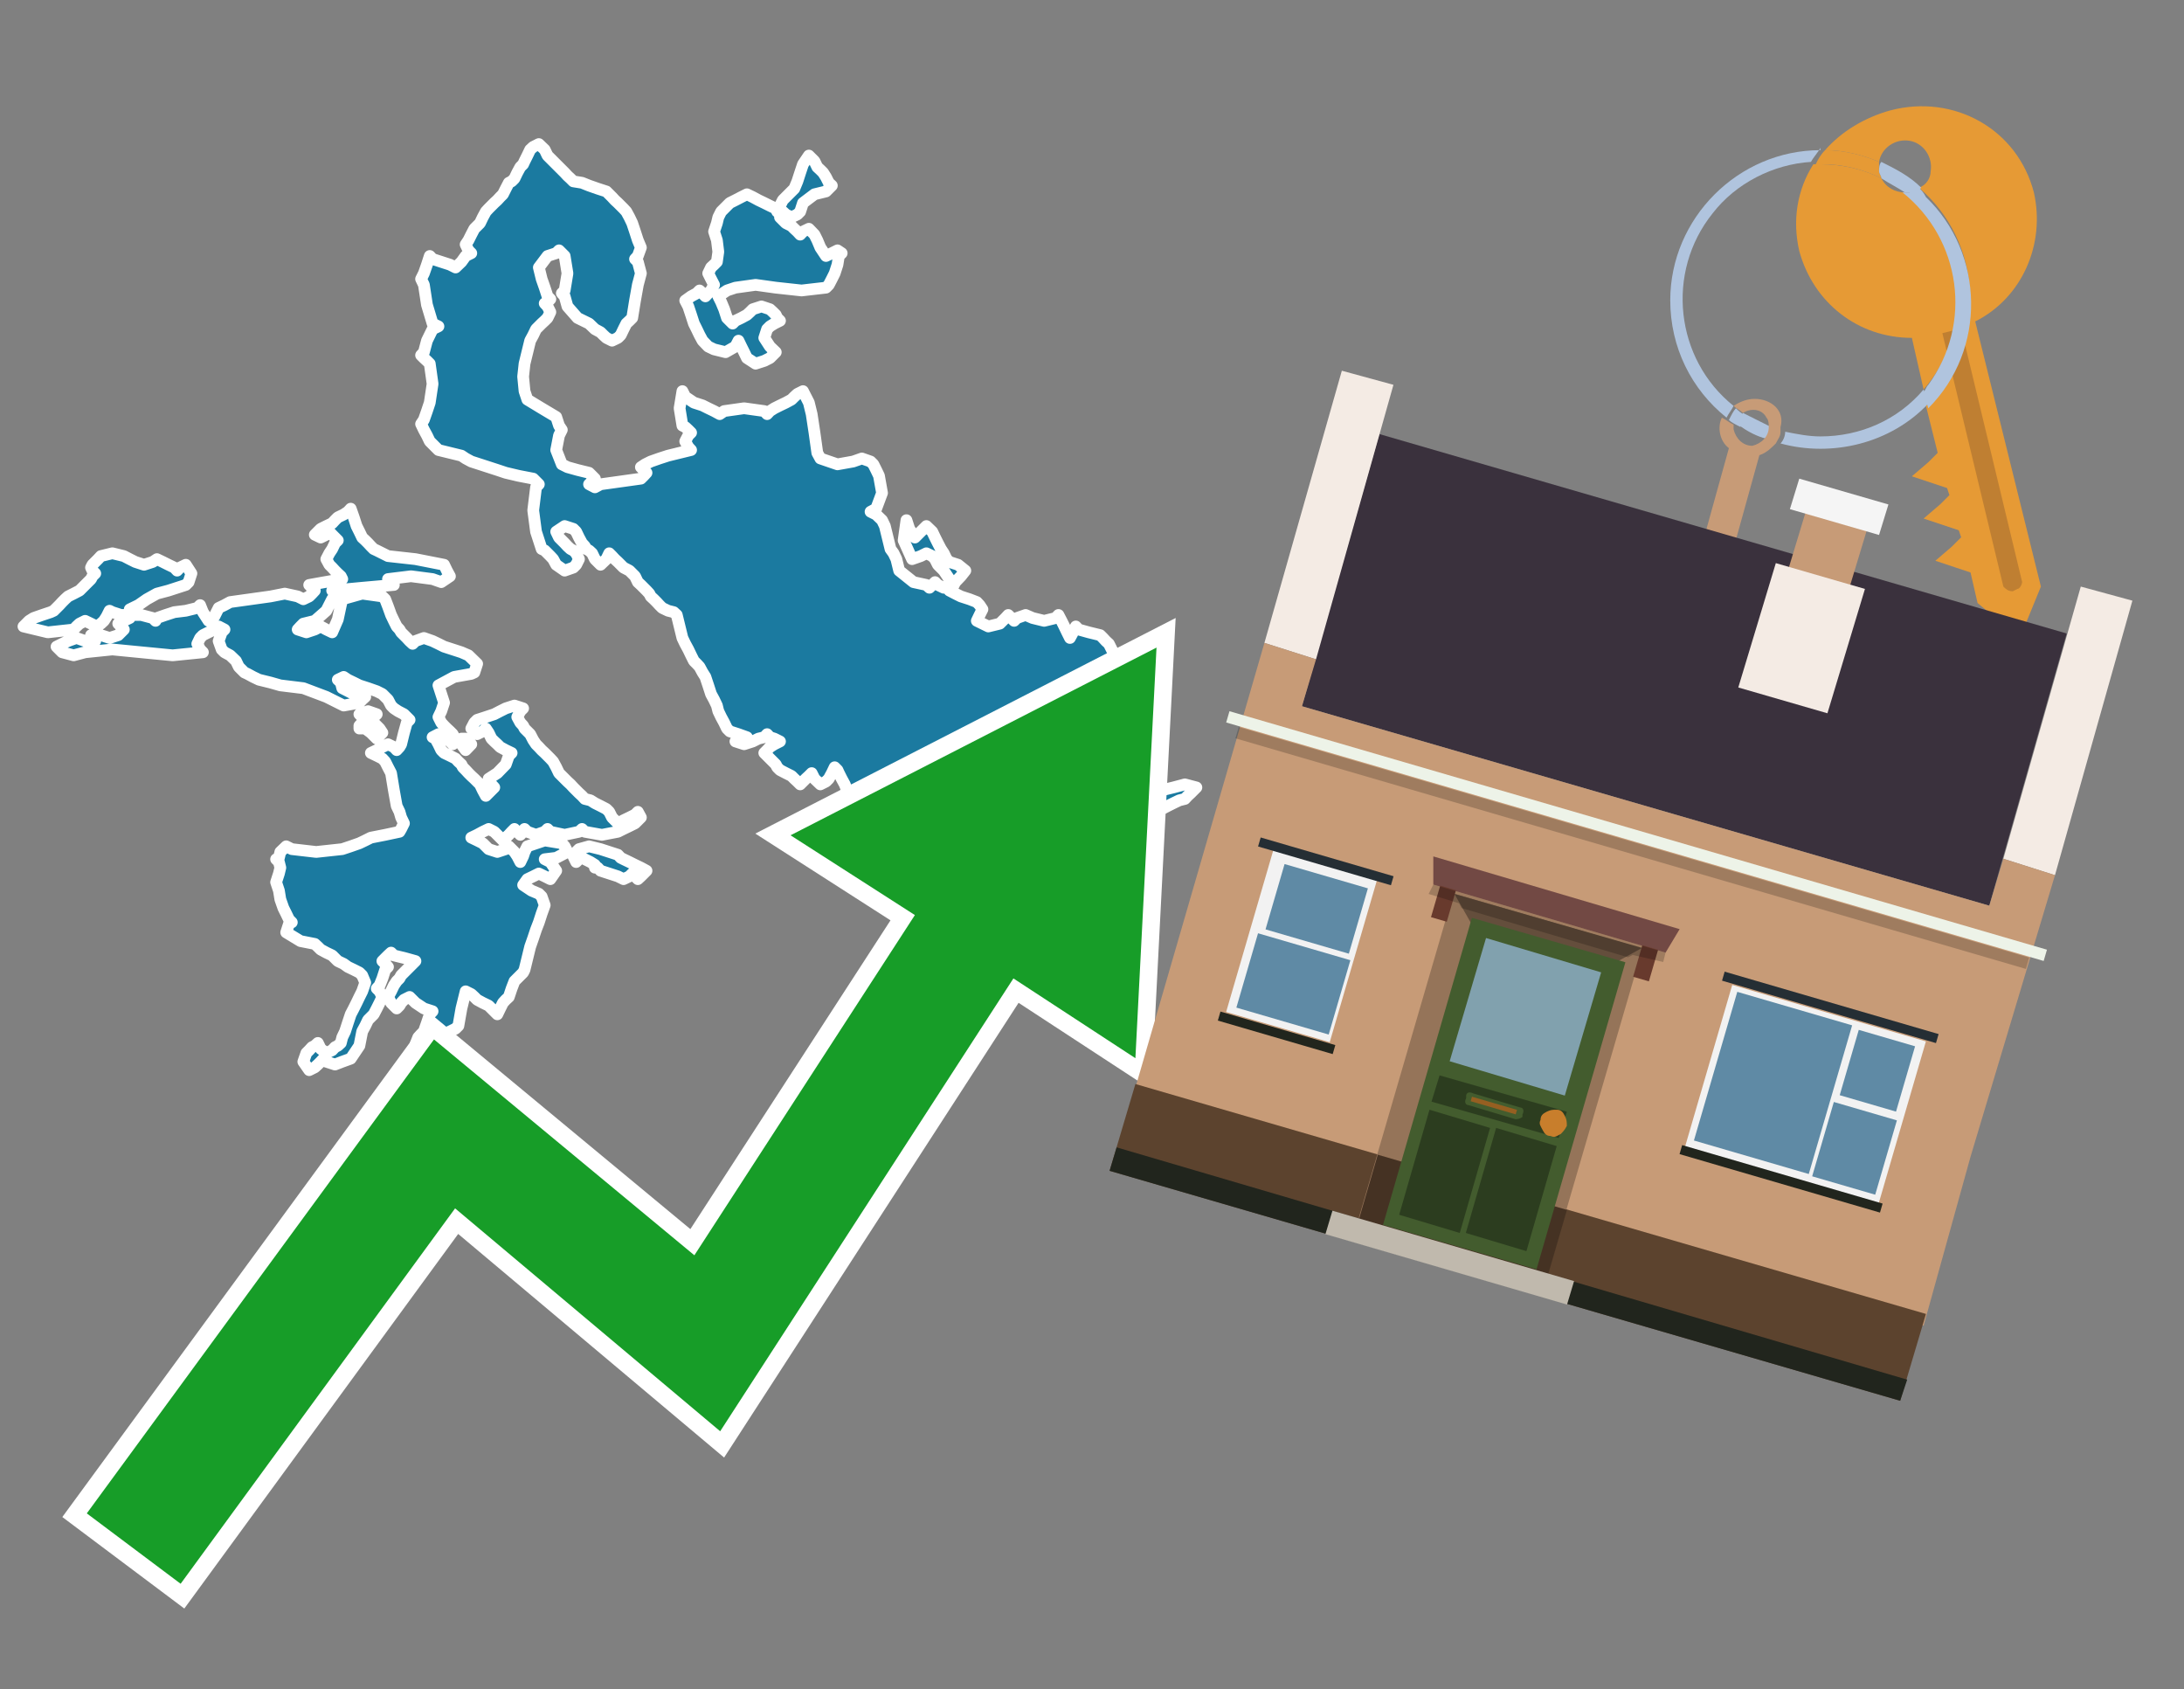 <?xml version="1.0" encoding="utf-8"?>
<!-- Generator: Adobe Illustrator 26.0.3, SVG Export Plug-In . SVG Version: 6.00 Build 0)  -->
<svg version="1.1" id="Text" xmlns="http://www.w3.org/2000/svg" xmlns:xlink="http://www.w3.org/1999/xlink" x="0px" y="0px"
	 width="93.1px" height="72px" viewBox="0 0 93.1 72" style="enable-background:new 0 0 93.1 72;" xml:space="preserve">
<rect x="0" y="0" width="93.1" height="72" fill="#808080" stroke="none"/>
<style type="text/css">
	.st0{fill:#1B7AA0;stroke:#FFFFFF;stroke-width:0.5;stroke-linejoin:round;}
	.st1{fill:none;stroke:#FFFFFF;stroke-width:1.5;stroke-miterlimit:10;}
	.st2{fill:#179D28;}
	.st3{fill:#E69A35;}
	.st4{fill:#B0C4DE;}
	.st5{fill:#C79B77;}
	.st6{fill:#BF7F32;}
	.st7{fill-rule:evenodd;clip-rule:evenodd;fill:#3A313D;}
	.st8{fill-rule:evenodd;clip-rule:evenodd;fill:#F4EBE4;}
	.st9{fill-rule:evenodd;clip-rule:evenodd;fill:#C79B77;}
	.st10{fill-rule:evenodd;clip-rule:evenodd;fill:#5C432E;}
	.st11{fill-rule:evenodd;clip-rule:evenodd;fill:#21251D;}
	.st12{fill-rule:evenodd;clip-rule:evenodd;fill:#F5F5F5;}
	.st13{fill-rule:evenodd;clip-rule:evenodd;fill:#EDF3E8;}
	.st14{opacity:0.2;fill-rule:evenodd;clip-rule:evenodd;}
	.st15{fill-rule:evenodd;clip-rule:evenodd;fill:#957459;}
	.st16{fill-rule:evenodd;clip-rule:evenodd;fill:#453223;}
	.st17{fill-rule:evenodd;clip-rule:evenodd;fill:#644E3C;}
	.st18{fill:#724944;}
	.st19{fill:#435C2E;}
	.st20{fill:#81A1AE;}
	.st21{fill:#2C3D1F;}
	.st22{fill:#C87E2C;}
	.st23{fill-rule:evenodd;clip-rule:evenodd;fill:#C0B9AD;}
	.st24{fill:#683A2D;}
	.st25{opacity:0.2;}
	.st26{fill:#965F21;}
	.st27{fill-rule:evenodd;clip-rule:evenodd;fill:#F2F2F2;}
	.st28{fill-rule:evenodd;clip-rule:evenodd;fill:#5F8AA5;}
	.st29{fill-rule:evenodd;clip-rule:evenodd;fill:#252E34;}
</style>
<path class="st0" d="M25.36,36.86L25.17,36.74L24.93,36.62L24.81,36.56L24.68,36.62L24.56,36.74L24.44,36.49L24.56,36.31L24.68,36.19L25.11,36.07L25.6,36.19L25.97,36.31L26.34,36.43L26.46,36.56L26.58,36.62L26.83,36.74L27.07,36.86L27.32,36.98L27.56,37.11L27.44,37.23L27.32,37.35L27.19,37.47L27.07,37.35L26.95,37.23L26.83,37.35L26.58,37.47L26.34,37.35L25.97,37.23L25.6,37.11L25.48,36.98L25.36,36.98ZM19.85,31.48L20.09,31.72L19.85,31.97L19.67,31.72L19.67,31.48ZM6.02,26.21L6.51,26.34L6.63,26.46L6.69,26.34L7.06,26.21L7.43,26.09L7.92,26.03L8.41,25.91L8.53,25.79L8.65,26.09L8.89,26.46L9.14,26.27L9.26,26.03L9.32,25.91L9.57,25.79L9.81,25.66L10.67,25.54L11.53,25.42L12.14,25.3L12.69,25.42L12.93,25.54L13.18,25.42L13.3,25.3L13.42,25.17L13.3,25.05L13.18,24.93L13.85,24.81L14.59,24.68L14.53,24.56L14.4,24.44L14.28,24.32L14.16,24.19L14.04,24.07L13.91,23.83L14.04,23.58L14.16,23.4L14.28,23.15L14.4,23.03L14.28,22.91L14.16,22.79L14.04,22.66L13.91,22.79L13.67,22.91L13.42,22.79L13.55,22.66L13.67,22.54L13.91,22.42L14.16,22.3L14.28,22.17L14.4,22.05L14.65,21.93L14.83,21.81L14.95,21.68L15.08,22.05L15.2,22.42L15.32,22.66L15.44,22.91L15.57,23.03L15.69,23.15L15.81,23.28L15.93,23.4L16.06,23.46L16.3,23.58L16.54,23.7L17.71,23.83L18.93,24.07L19.05,24.32L19.18,24.56L18.81,24.81L18.44,24.68L17.52,24.56L16.54,24.68L16.67,24.81L16.79,24.93L15.44,25.05L14.16,25.17L14.28,25.3L14.4,25.42L14.16,25.54L13.91,26.03L13.42,26.46L12.93,26.58L12.81,26.7L12.69,26.83L13.06,26.95L13.42,26.83L13.67,26.7L13.91,26.83L14.16,26.95L14.4,26.4L14.53,25.79L14.59,25.54L15.44,25.3L16.3,25.42L16.42,25.54L16.54,25.85L16.67,26.21L16.79,26.46L16.91,26.7L17.03,26.83L17.1,26.95L17.22,27.07L17.34,27.19L17.46,27.32L17.59,27.44L17.71,27.32L18.07,27.19L18.44,27.32L18.69,27.44L18.93,27.56L19.3,27.68L19.67,27.8L19.97,27.93L20.34,28.29L20.22,28.66L20.09,28.72L19.36,28.85L18.69,29.21L18.81,29.58L18.93,29.95L18.81,30.31L18.69,30.56L18.81,30.8L18.93,30.93L19.05,31.05L19.18,31.17L19.3,31.29L19.42,31.54L19.3,31.72L19.18,31.6L19.05,31.48L18.93,31.42L18.69,31.29L18.44,31.42L18.56,31.48L18.69,31.72L18.81,31.97L18.93,32.09L19.18,32.21L19.42,32.33L19.54,32.46L19.67,32.58L19.73,32.7L19.85,32.82L19.97,32.95L20.09,33.07L20.22,33.19L20.34,33.31L20.46,33.43L20.58,33.68L20.71,33.92L20.83,33.8L20.95,33.68L21.07,33.56L20.95,33.43L20.83,33.19L21.2,32.95L21.56,32.58L21.69,32.21L21.81,32.09L21.56,31.97L21.32,31.84L21.2,31.72L21.07,31.6L20.95,31.48L20.83,31.23L20.71,31.05L20.58,31.17L20.34,31.29L20.09,31.05L20.22,30.8L20.34,30.68L20.71,30.56L21.07,30.44L21.32,30.31L21.56,30.19L21.93,30.07L22.3,30.19L22.18,30.31L22.05,30.56L22.18,30.8L22.3,30.93L22.36,31.05L22.48,31.17L22.6,31.29L22.73,31.54L22.85,31.72L22.97,31.84L23.09,31.97L23.22,32.09L23.34,32.21L23.46,32.33L23.58,32.46L23.71,32.7L23.83,32.95L23.95,33.07L24.07,33.19L24.19,33.31L24.32,33.43L24.44,33.56L24.56,33.68L24.68,33.8L24.81,33.92L24.93,34.05L25.17,34.11L25.36,34.23L25.6,34.35L25.85,34.48L25.97,34.6L26.09,34.84L26.34,35.09L26.58,34.96L26.83,34.84L27.07,34.72L27.19,34.6L27.32,34.84L27.07,35.09L26.83,35.21L26.58,35.33L26.34,35.45L25.66,35.58L24.93,35.45L24.81,35.33L24.68,35.45L24.07,35.58L23.46,35.45L23.34,35.33L23.22,35.45L22.85,35.58L22.48,35.45L22.36,35.33L22.3,35.45L22.18,35.58L22.05,35.45L21.93,35.33L21.81,35.45L21.69,35.58L21.56,35.7L21.44,35.82L21.32,35.7L21.2,35.58L21.07,35.45L20.83,35.33L20.58,35.45L20.34,35.58L20.09,35.7L20.34,35.82L20.58,35.94L20.71,36.07L20.83,36.19L21.2,36.31L21.56,36.19L21.69,36.07L21.81,36.19L21.93,36.31L22.05,36.49L22.18,36.74L22.3,36.49L22.36,36.31L22.48,36.07L23.22,35.82L23.95,35.94L24.07,36.07L24.19,36.31L23.71,36.56L23.22,36.62L23.46,36.74L23.71,37.11L23.46,37.47L23.22,37.35L22.97,37.23L22.73,37.35L22.48,37.47L22.3,37.72L22.66,37.96L22.97,38.09L23.09,38.21L23.22,38.58L23.09,38.94L22.97,39.31L22.85,39.62L22.73,39.98L22.6,40.35L22.48,40.84L22.36,41.33L22.3,41.45L22.18,41.57L22.05,41.7L21.93,41.82L21.81,42.13L21.69,42.49L21.56,42.61L21.44,42.74L21.32,42.98L21.2,43.23L21.07,43.1L20.95,42.98L20.83,42.86L20.58,42.74L20.34,42.61L20.22,42.49L20.09,42.37L19.85,42.25L19.67,42.98L19.54,43.72L19.42,43.84L19.18,43.96L18.93,44.08L18.81,44.21L18.69,44.45L18.44,44.63L18.2,44.88L18.32,45.12L18.44,45.37L18.32,45.61L18.2,45.74L17.95,45.86L17.71,45.61L17.83,45.37L17.95,45.12L17.83,44.88L17.71,44.51L17.83,44.21L17.95,44.08L18.07,43.96L18.2,43.59L18.32,43.23L18.44,43.1L18.07,42.98L17.71,42.74L17.46,42.49L17.22,42.61L17.1,42.74L17.03,42.86L16.91,42.98L16.79,42.86L16.67,42.74L16.54,42.49L16.67,42.25L16.79,42.0L16.91,41.82L17.03,41.7L17.1,41.57L17.22,41.45L17.34,41.33L17.46,41.21L17.59,41.08L17.71,40.96L17.28,40.84L16.79,40.72L16.67,40.6L16.54,40.72L16.42,40.84L16.3,40.96L16.42,41.08L16.54,41.21L16.42,41.33L16.3,41.7L16.18,42.0L16.06,42.13L16.18,42.25L16.3,42.49L16.18,42.74L16.06,42.98L15.93,43.23L15.81,43.35L15.69,43.47L15.57,43.72L15.44,43.96L15.32,44.57L14.95,45.12L14.59,45.25L14.28,45.37L13.91,45.25L13.79,45.12L13.67,45.25L13.55,45.37L13.42,45.49L13.18,45.61L12.93,45.25L13.06,44.88L13.18,44.76L13.3,44.63L13.42,44.57L13.55,44.45L13.67,44.7L13.91,44.88L14.16,44.76L14.28,44.63L14.4,44.57L14.53,44.45L14.59,44.21L14.71,43.96L14.83,43.59L14.95,43.23L15.08,42.98L15.2,42.74L15.32,42.49L15.44,42.25L15.57,41.88L15.44,41.57L15.32,41.45L15.08,41.33L14.83,41.21L14.65,41.08L14.4,40.96L14.28,40.84L14.16,40.72L13.91,40.6L13.67,40.47L13.55,40.35L13.42,40.23L12.81,40.11L12.2,39.74L12.32,39.37L12.44,39.31L12.32,39.19L12.2,38.94L12.08,38.7L11.95,38.33L11.89,37.96L11.77,37.6L11.89,37.23L11.95,36.98L11.89,36.74L11.77,36.62L11.89,36.56L11.95,36.31L12.2,36.07L12.44,36.19L13.48,36.31L14.59,36.19L14.95,36.07L15.32,35.94L15.57,35.82L15.81,35.7L16.42,35.58L17.03,35.45L17.1,35.33L17.22,35.09L17.1,34.84L17.03,34.6L16.91,34.35L16.79,33.68L16.67,32.95L16.54,32.7L16.42,32.46L16.3,32.33L16.06,32.21L15.81,32.09L16.06,31.97L16.3,31.84L16.54,31.72L16.79,31.84L16.91,31.97L17.03,31.84L17.1,31.72L17.22,31.23L17.34,30.8L17.46,30.68L17.34,30.56L17.22,30.44L16.97,30.31L16.79,30.19L16.67,30.07L16.54,29.82L16.3,29.58L16.06,29.46L15.69,29.33L15.32,29.21L15.08,29.09L14.83,28.97L14.65,28.85L14.4,28.97L14.53,29.09L14.59,29.33L15.08,29.58L15.57,29.7L15.44,29.82L15.32,29.95L14.65,30.07L13.91,29.7L12.93,29.33L11.95,29.21L11.53,29.09L11.04,28.97L10.79,28.85L10.55,28.72L10.42,28.66L10.3,28.54L10.18,28.42L10.06,28.17L9.81,27.93L9.57,27.8L9.45,27.68L9.32,27.32L9.45,26.95L9.57,26.83L9.32,26.7L9.14,26.83L8.89,26.95L8.65,27.07L8.53,27.19L8.41,27.44L8.53,27.68L8.65,27.8L7.36,27.93L6.02,27.8L4.79,27.68L3.63,27.8L3.14,27.93L2.65,27.8L2.53,27.68L2.41,27.56L2.65,27.44L2.9,27.32L3.26,27.19L3.63,27.32L3.88,27.44L4.06,27.32L3.94,27.19L3.88,27.07L4.12,26.95L4.3,27.07L4.67,27.19L5.04,27.07L5.16,26.95L5.28,26.83L5.16,26.7L5.04,26.58L5.28,26.46L5.53,26.34L5.53,26.21ZM5.16,26.21L4.79,26.09L4.67,26.03L4.55,26.27L4.43,26.46L4.3,26.58L4.12,26.7L3.88,26.58L3.63,26.46L3.39,26.58L3.26,26.7L3.14,26.83L2.04,26.95L1.0,26.7L1.24,26.46L1.43,26.34L1.8,26.21L2.16,26.09L2.29,26.03L2.41,25.91L2.53,25.79L2.65,25.66L2.77,25.54L2.9,25.42L3.14,25.3L3.39,25.17L3.51,25.05L3.63,24.93L3.75,24.81L3.88,24.68L3.94,24.56L4.06,24.44L3.94,24.32L3.88,24.19L3.94,24.07L4.06,23.95L4.18,23.83L4.3,23.7L4.79,23.58L5.28,23.7L5.53,23.83L5.77,23.95L6.14,24.07L6.51,23.95L6.69,23.83L6.94,23.95L7.18,24.07L7.43,24.19L7.55,24.32L7.67,24.19L7.92,24.07L8.16,24.44L8.04,24.81L7.92,24.93L7.55,25.05L7.18,25.17L6.69,25.3L6.26,25.54L5.9,25.79L5.53,25.97L5.53,26.21ZM15.32,30.93L15.44,30.8L15.57,30.68L15.44,30.56L15.32,30.44L15.69,30.31L16.06,30.44L15.93,30.56L15.81,30.68L15.93,30.8L16.06,30.93L16.18,31.05L16.3,31.23L16.06,31.48L15.81,31.23L15.57,31.05L15.32,31.05ZM40.47,24.68L40.23,24.32L39.98,24.07L39.86,23.83L39.74,23.7L39.49,23.58L39.25,23.7L38.88,23.83L38.52,23.03L38.64,22.17L38.76,22.54L39.0,22.91L39.25,22.66L39.49,22.42L39.74,22.66L39.86,22.91L39.98,23.15L40.11,23.4L40.23,23.58L40.35,23.83L40.47,23.95L40.84,24.07L41.15,24.32L40.96,24.56L40.72,24.81L40.6,25.05L40.47,25.05ZM33.25,9.26L33.5,9.51L33.74,9.63L33.86,9.75L33.99,9.87L34.11,10.0L34.23,9.87L34.48,9.75L34.72,10.0L34.84,10.24L34.97,10.55L35.21,10.91L35.46,10.79L35.7,10.67L35.88,10.79L35.76,10.91L35.7,11.28L35.58,11.65L35.46,11.89L35.33,12.14L35.21,12.26L34.17,12.38L33.07,12.26L32.21,12.14L31.35,12.26L30.99,12.38L30.62,12.63L30.74,12.87L30.87,13.18L30.99,13.55L31.11,13.67L31.23,13.79L31.35,13.67L31.6,13.55L31.84,13.42L31.97,13.3L32.09,13.18L32.46,13.06L32.82,13.18L32.95,13.3L33.07,13.42L33.13,13.55L33.25,13.67L33.01,13.79L32.82,13.91L32.7,14.03L32.58,14.4L32.82,14.77L33.07,15.01L32.82,15.26L32.58,15.38L32.21,15.5L31.84,15.26L31.72,15.01L31.6,14.77L31.48,14.52L31.35,14.77L30.93,15.01L30.44,14.89L30.19,14.77L29.95,14.52L29.82,14.28L29.7,14.03L29.58,13.79L29.46,13.42L29.34,13.06L29.21,12.81L29.46,12.63L29.7,12.5L29.82,12.38L29.95,12.5L30.07,12.63L30.19,12.5L30.31,12.38L30.44,12.14L30.31,11.89L30.19,11.65L30.31,11.4L30.44,11.28L30.56,11.16L30.62,10.73L30.56,10.24L30.44,9.87L30.56,9.51L30.62,9.26L30.74,9.02L30.87,8.89L30.99,8.77L31.11,8.65L31.35,8.53L31.6,8.4L31.84,8.28L32.09,8.4L32.33,8.53L32.58,8.65L32.82,8.77L33.07,8.89L33.13,9.02L33.25,9.02ZM40.47,25.17L40.72,25.3L40.96,25.42L41.33,25.54L41.64,25.66L41.76,25.79L41.88,25.97L41.76,26.21L41.64,26.46L42.13,26.7L42.62,26.58L42.74,26.46L42.86,26.34L42.98,26.21L43.11,26.34L43.23,26.46L43.35,26.34L43.72,26.21L44.02,26.34L44.51,26.46L45.0,26.34L45.12,26.21L45.25,26.46L45.37,26.7L45.49,26.95L45.61,27.19L45.74,26.95L45.86,26.7L45.98,26.83L46.41,26.95L46.9,27.07L47.02,27.19L47.14,27.32L47.27,27.44L47.39,27.68L47.51,27.93L47.63,28.17L47.76,28.42L47.88,28.54L47.76,28.66L47.63,28.72L47.76,28.85L47.88,29.58L47.76,30.31L47.63,30.44L47.39,30.56L47.14,30.44L46.9,30.31L46.65,30.68L46.53,31.05L46.41,31.23L46.65,31.48L46.9,31.84L46.78,32.21L46.65,32.33L46.04,32.46L45.49,32.7L45.61,32.95L45.74,32.82L46.04,32.7L46.41,32.82L46.53,32.95L46.65,33.07L46.78,33.19L46.9,33.07L47.02,32.95L47.14,33.07L47.27,33.19L47.39,33.43L47.27,33.68L47.14,33.8L46.72,33.92L46.23,34.05L47.51,34.11L48.86,34.05L48.98,33.92L49.04,33.8L49.53,33.68L50.02,33.56L50.51,33.43L51.0,33.56L50.88,33.68L50.76,33.8L50.63,33.92L50.51,34.05L50.27,34.11L50.02,34.23L49.78,34.35L49.53,34.48L49.41,34.6L49.29,34.72L48.98,34.84L48.61,34.96L48.37,35.09L48.12,35.21L48.0,35.33L47.88,35.21L47.63,35.09L47.39,34.96L47.51,34.84L47.63,34.6L47.39,34.35L47.14,34.48L46.9,34.6L46.65,34.72L46.78,34.84L46.9,34.96L47.02,35.09L47.14,35.21L46.9,35.33L46.65,35.58L46.53,35.82L46.41,35.7L45.43,35.58L44.51,35.7L43.17,35.82L41.88,35.94L42.0,36.07L42.13,36.19L41.64,36.31L41.15,36.19L41.27,36.07L41.39,35.94L41.02,35.82L40.72,35.94L40.23,36.07L39.74,35.94L39.62,35.82L39.49,35.94L39.37,36.07L39.25,35.94L39.0,35.82L38.76,36.07L38.64,36.31L38.52,36.43L38.33,36.56L38.09,36.31L37.6,36.07L37.11,36.19L36.99,36.31L36.86,36.19L36.62,36.07L36.37,35.82L36.5,35.58L36.62,35.45L36.74,35.33L36.86,35.45L37.23,35.58L37.6,35.45L37.72,35.33L37.84,35.21L37.96,35.09L38.09,34.96L37.84,34.84L37.6,34.6L37.47,34.35L37.35,34.11L37.23,33.92L37.11,34.23L36.99,34.6L36.86,34.48L36.62,34.35L36.37,34.23L36.25,34.11L36.13,33.74L36.01,33.43L35.88,33.19L35.76,32.95L35.7,32.82L35.58,32.7L35.46,32.95L35.33,33.19L35.21,33.31L34.97,33.43L34.72,33.19L34.6,32.95L34.48,33.07L34.35,33.19L34.23,33.31L34.11,33.43L33.99,33.31L33.86,33.19L33.74,33.07L33.5,32.95L33.25,32.82L33.13,32.7L33.07,32.58L32.95,32.46L32.82,32.33L32.7,32.21L32.58,32.09L32.7,31.97L32.82,31.84L33.01,31.72L33.25,31.6L33.01,31.48L32.82,31.42L32.7,31.29L32.58,31.42L32.33,31.48L32.09,31.6L31.72,31.72L31.35,31.6L31.6,31.48L31.84,31.42L31.48,31.29L31.11,31.17L30.99,31.05L30.87,30.8L30.74,30.56L30.62,30.31L30.56,30.07L30.44,29.82L30.31,29.58L30.19,29.21L30.07,28.85L29.95,28.66L29.82,28.42L29.7,28.29L29.58,28.17L29.46,27.93L29.34,27.68L29.21,27.44L29.09,27.19L28.97,26.7L28.85,26.21L28.72,26.09L28.48,26.03L28.23,25.91L28.11,25.79L27.99,25.66L27.87,25.54L27.74,25.42L27.68,25.3L27.56,25.17L27.44,25.05L27.32,24.93L27.19,24.81L27.07,24.56L26.83,24.32L26.58,24.19L26.46,24.07L26.34,23.95L26.21,23.83L26.09,23.7L25.97,23.58L25.85,23.83L25.6,24.07L25.36,23.83L25.24,23.58L25.11,23.46L24.99,23.4L24.93,23.28L24.81,23.15L24.68,22.91L24.56,22.66L24.44,22.54L24.07,22.42L23.71,22.66L23.83,22.91L23.95,23.03L24.07,23.15L24.19,23.28L24.32,23.4L24.44,23.46L24.56,23.58L24.68,23.83L24.56,24.07L24.44,24.19L24.07,24.32L23.71,24.07L23.58,23.83L23.46,23.7L23.34,23.58L23.22,23.46L23.09,23.4L22.97,23.03L22.85,22.66L22.73,21.75L22.85,20.77L22.97,20.64L22.85,20.52L22.73,20.4L22.11,20.28L21.56,20.15L21.2,20.03L20.83,19.91L20.46,19.79L20.09,19.67L19.85,19.54L19.67,19.42L19.18,19.3L18.69,19.18L18.56,19.05L18.44,18.93L18.32,18.81L18.2,18.56L18.07,18.32L17.95,18.07L18.07,17.89L18.2,17.52L18.32,17.16L18.44,16.36L18.32,15.5L18.2,15.38L18.07,15.26L17.95,15.14L18.07,15.01L18.2,14.52L18.44,14.03L18.69,13.91L18.44,13.79L18.2,12.99L18.07,12.14L17.95,11.89L18.07,11.65L18.2,11.28L18.32,10.91L18.44,11.04L18.81,11.16L19.18,11.28L19.42,11.4L19.67,11.16L19.85,10.91L20.09,10.79L19.97,10.67L19.85,10.42L19.97,10.24L20.09,10.0L20.22,9.75L20.34,9.63L20.46,9.51L20.58,9.26L20.71,9.02L20.83,8.89L20.95,8.77L21.07,8.65L21.2,8.53L21.32,8.4L21.44,8.28L21.56,8.04L21.69,7.79L21.81,7.73L21.93,7.61L22.05,7.36L22.18,7.12L22.3,7.0L22.36,6.87L22.48,6.63L22.6,6.38L22.73,6.26L22.97,6.14L23.22,6.38L23.34,6.63L23.46,6.75L23.58,6.87L23.71,7.0L23.83,7.12L23.95,7.24L24.07,7.36L24.19,7.49L24.32,7.61L24.44,7.73L24.81,7.79L25.11,7.91L25.48,8.04L25.85,8.16L25.97,8.28L26.09,8.4L26.21,8.53L26.34,8.65L26.46,8.77L26.58,8.89L26.7,9.02L26.83,9.26L26.95,9.51L27.07,9.87L27.19,10.24L27.32,10.55L27.19,10.91L27.07,11.04L27.19,11.16L27.32,11.65L27.19,12.14L27.07,12.81L26.95,13.55L26.83,13.67L26.7,13.79L26.58,14.03L26.46,14.28L26.34,14.4L26.09,14.52L25.85,14.4L25.72,14.28L25.6,14.16L25.36,14.03L25.11,13.79L24.62,13.55L24.19,13.06L24.07,12.63L23.95,12.5L24.07,12.38L24.19,11.65L24.07,10.91L23.95,10.79L23.83,10.67L23.71,10.79L23.34,10.91L22.97,11.4L23.09,11.89L23.22,12.26L23.34,12.63L23.46,12.75L23.34,12.87L23.22,12.93L23.34,13.06L23.46,13.3L23.34,13.55L23.22,13.67L23.09,13.79L22.97,13.91L22.85,14.03L22.73,14.28L22.6,14.52L22.48,15.01L22.36,15.5L22.3,16.05L22.36,16.67L22.48,17.03L23.09,17.4L23.71,17.77L23.83,18.14L23.95,18.32L23.83,18.56L23.71,19.18L23.95,19.79L24.19,19.91L24.62,20.03L25.11,20.15L25.24,20.28L25.36,20.4L25.24,20.52L25.11,20.64L25.36,20.77L25.6,20.64L26.46,20.52L27.32,20.4L27.44,20.28L27.56,20.15L27.44,20.03L27.32,19.91L27.5,19.79L27.74,19.67L28.11,19.54L28.48,19.42L28.97,19.3L29.46,19.18L29.34,19.05L29.21,18.81L29.34,18.56L29.46,18.44L29.34,18.32L29.21,18.2L29.09,18.14L28.97,17.4L29.09,16.67L29.21,16.91L29.58,17.16L29.95,17.28L30.19,17.4L30.44,17.52L30.68,17.65L30.87,17.52L31.72,17.4L32.58,17.52L32.7,17.65L32.82,17.52L33.01,17.4L33.25,17.28L33.5,17.16L33.74,17.03L33.86,16.91L33.99,16.79L34.23,16.67L34.48,17.16L34.6,17.65L34.72,18.44L34.84,19.3L34.97,19.54L35.7,19.79L36.37,19.67L36.74,19.54L37.11,19.67L37.23,19.79L37.35,20.03L37.47,20.28L37.6,21.01L37.35,21.68L37.11,21.81L37.35,21.93L37.6,22.17L37.72,22.42L37.84,22.91L37.96,23.4L38.09,23.58L38.21,23.83L38.33,24.32L38.94,24.81L39.49,24.93L39.62,25.05L39.74,24.93L39.86,24.81L39.98,24.93L40.23,25.05L40.47,25.05ZM33.25,8.77L33.37,8.53L33.5,8.4L33.62,8.28L33.74,8.16L33.86,8.04L33.99,7.73L34.11,7.36L34.23,7.0L34.48,6.63L34.72,6.87L34.84,7.12L34.97,7.24L35.09,7.36L35.21,7.55L35.33,7.79L35.46,7.91L35.33,8.04L35.21,8.16L34.72,8.28L34.23,8.65L34.11,9.02L33.99,9.14L33.74,9.26L33.5,9.14L33.37,9.02L33.25,9.02Z"/>
<polygon class="st1" points="49.3,27.6 33.7,35.6 39,39 29.6,53.5 18.5,44.3 3.7,64.5 7.7,67.5 19.4,51.5 30.7,61 43.2,41.7 
	48.4,45.1 "/>
<polygon class="st2" points="49.3,27.6 33.7,35.6 39,39 29.6,53.5 18.5,44.3 3.7,64.5 7.7,67.5 19.4,51.5 30.7,61 43.2,41.7 
	48.4,45.1 "/>
<path class="st3" d="M80.2,7.6c0-0.1-0.1-0.2-0.1-0.3c0-0.1,0-0.3,0-0.4c-0.7-0.3-1.5-0.5-2.3-0.5c-0.2,0.2-0.3,0.4-0.4,0.6
	c0.1,0,0.2,0,0.3,0C78.5,7,79.4,7.2,80.2,7.6z"/>
<path class="st4" d="M77.6,6.4c-3.5,0-6.4,2.9-6.4,6.4c0,2,0.9,3.8,2.4,5c0.1-0.2,0.2-0.3,0.3-0.5c-2.5-2-2.9-5.7-0.9-8.2
	c1-1.3,2.6-2.1,4.2-2.2c0.1-0.2,0.3-0.4,0.4-0.6V6.4z"/>
<path class="st3" d="M84.2,13.7c2-1,3-3.3,2.5-5.5C86,5.5,83.3,4,80.6,4.7c-1.1,0.3-2.1,0.9-2.8,1.7c0.8,0,1.6,0.2,2.3,0.5
	c0.1-0.6,0.7-1,1.3-0.9c0.6,0.1,1,0.7,0.9,1.3c0,0.3-0.2,0.6-0.5,0.7c2.7,2.3,2.9,6.4,0.6,9c-0.1,0.1-0.2,0.2-0.3,0.3l0.5,2
	l-0.4,0.4l-0.7,0.6l0.9,0.3l0.6,0.2l0.1,0.3l-0.4,0.4L82,22.1l0.9,0.3l0.6,0.2l0.1,0.3l-0.4,0.4l-0.7,0.6l0.9,0.3l0.6,0.2l0.3,1.3
	l1.8,1.5L87,25L84.2,13.7z"/>
<path class="st3" d="M81.2,8.2c-0.4,0-0.8-0.2-1-0.6C79.4,7.2,78.5,7,77.6,7c-0.1,0-0.2,0-0.3,0c-0.7,1.1-0.9,2.4-0.6,3.7
	c0.6,2.2,2.5,3.7,4.8,3.7l0.5,2.2c2.1-2.4,1.9-6.1-0.6-8.2C81.3,8.3,81.2,8.3,81.2,8.2z"/>
<path class="st4" d="M74.1,18.1c0.4,0.3,0.8,0.5,1.2,0.6c0.1-0.1,0.2-0.3,0.2-0.5l0,0c-0.4-0.2-0.8-0.4-1.2-0.6
	C74.2,17.8,74.1,17.9,74.1,18.1z"/>
<path class="st4" d="M74.4,17.7c-0.2-0.1-0.3-0.2-0.4-0.3c-0.1,0.1-0.2,0.3-0.3,0.5c0.1,0.1,0.3,0.2,0.5,0.3
	C74.1,17.9,74.2,17.8,74.4,17.7z"/>
<path class="st5" d="M74.8,17c-0.3,0-0.6,0.1-0.9,0.3c0.1,0.1,0.3,0.2,0.4,0.3c0.3-0.2,0.8-0.2,1,0.2c0.1,0.1,0.1,0.3,0.1,0.4l0,0
	c0,0.4-0.3,0.7-0.7,0.8c-0.4,0-0.7-0.3-0.8-0.7c0,0,0,0,0-0.1v-0.1c-0.2-0.1-0.3-0.2-0.5-0.3c-0.2,0.4-0.1,1,0.3,1.3l-1,3.6L74,23
	l1-3.6c0.3-0.1,0.5-0.3,0.7-0.5c0.1-0.2,0.2-0.3,0.2-0.5c0-0.1,0-0.1,0-0.2C76.1,17.5,75.5,17,74.8,17z"/>
<path class="st6" d="M86,25.1l-0.2,0.1c-0.2,0-0.3-0.1-0.4-0.2l0,0l-2.6-10.8l0.8-0.2l2.6,10.8C86.2,24.9,86.1,25.1,86,25.1L86,25.1
	z"/>
<path class="st4" d="M80.1,7.3c0,0.1,0.1,0.2,0.1,0.3c0.3,0.2,0.7,0.4,1,0.6c0.1,0,0.2,0,0.3,0c0.1,0,0.3-0.1,0.4-0.2
	c-0.5-0.5-1.1-0.8-1.7-1.1C80.1,7,80.1,7.2,80.1,7.3z"/>
<path class="st4" d="M77.6,18.6c-0.5,0-1-0.1-1.5-0.2c0,0.2-0.1,0.4-0.2,0.5c2.2,0.6,4.7,0,6.3-1.7L82,16.6
	C80.9,17.9,79.3,18.6,77.6,18.6z"/>
<path class="st4" d="M81.8,8c-0.1,0.1-0.2,0.1-0.4,0.2c-0.1,0-0.2,0-0.3,0c2.5,2,3,5.6,1.1,8.2c-0.1,0.1-0.1,0.2-0.2,0.3l0.2,0.7
	c2.5-2.5,2.4-6.6-0.1-9C82,8.2,81.9,8.1,81.8,8L81.8,8z"/>
<g>
	<polygon class="st7" points="84.8,38.6 55.5,30.1 58.8,18.5 88.1,27 84.8,38.6 	"/>
	<polygon class="st8" points="87.6,37.3 85.4,36.6 88.7,25 90.9,25.6 87.6,37.3 	"/>
	<polygon class="st8" points="56.1,28.1 53.9,27.4 57.2,15.8 59.4,16.4 56.1,28.1 	"/>
	<polygon class="st9" points="84,49.3 87.6,37.3 85.4,36.6 84.8,38.6 55.5,30.1 56.1,28.1 53.9,27.4 48.3,46.7 82,56.5 	"/>
	<polygon class="st10" points="81,59.7 82.1,56 48.4,46.2 47.3,49.9 81,59.7 	"/>
	<polygon class="st11" points="81,59.7 81.3,58.8 47.6,48.9 47.3,49.9 81,59.7 	"/>
	<polygon class="st9" points="79.7,22.2 77.1,21.4 76.1,24.7 78.7,25.5 79.7,22.2 	"/>
	<polygon class="st12" points="80.5,21.5 76.7,20.4 76.3,21.7 80.1,22.8 80.5,21.5 	"/>
	
		<rect x="51.6" y="35.5" transform="matrix(-0.96 -0.28 0.28 -0.96 126.714 89.484)" class="st13" width="36.3" height="0.5"/>
	
		<rect x="52.1" y="35.9" transform="matrix(-0.96 -0.28 0.28 -0.96 126.324 90.347)" class="st14" width="35.1" height="0.5"/>
	<polygon class="st8" points="79.5,25.1 75.7,24 74.1,29.3 77.9,30.4 79.5,25.1 	"/>
	<g>
		
			<rect x="59.8" y="39" transform="matrix(-0.96 -0.28 0.28 -0.96 112.475 108.436)" class="st15" width="8.4" height="14.4"/>
		
			<rect x="58.2" y="50.3" transform="matrix(0.96 0.28 -0.28 0.96 16.945 -15.371)" class="st16" width="8.4" height="2.9"/>
		<polygon class="st17" points="64.9,43.2 62,38.1 70,40.4 		"/>
		<polygon class="st18" points="61.1,36.5 71.6,39.6 71,40.6 61.1,37.7 		"/>
		<g transform="matrix( 0.861, 0, 0, 0.861, 2148,666.7) ">
			<g>
				<g id="Symbol_9_0_Layer2_0_MEMBER_8_MEMBER_12_MEMBER_0_FILL_00000030453980844850742880000012746011877097012353_">
					<path class="st19" d="M-2414.3-726.7l-7.6-2.2l-4.4,15.2l7.6,2.2L-2414.3-726.7z"/>
				</g>
			</g>
		</g>
		<g transform="matrix( 0.861, 0, 0, 0.861, 2148,666.7) ">
			<g>
				<g id="Symbol_9_0_Layer2_0_MEMBER_8_MEMBER_12_MEMBER_1_MEMBER_1_FILL_00000160896580210272297070000006484958177125980349_">
					<path class="st20" d="M-2421.2-727.9l-1.8,6.1l5.7,1.7l1.8-6.1L-2421.2-727.9z"/>
				</g>
			</g>
		</g>
		<g transform="matrix( 0.861, 0, 0, 0.861, 2148,666.7) ">
			<g>
				<g id="Symbol_9_0_Layer2_0_MEMBER_8_MEMBER_12_MEMBER_2_MEMBER_0_FILL_00000046313035126205904270000016877189201562818438_">
					<path class="st21" d="M-2422.5-713.3l1.5-5.2l-3-0.9l-1.5,5.2L-2422.5-713.3z"/>
				</g>
			</g>
		</g>
		<g transform="matrix( 0.861, 0, 0, 0.861, 2148,666.7) ">
			<g>
				<g id="Symbol_9_0_Layer2_0_MEMBER_8_MEMBER_12_MEMBER_2_MEMBER_1_FILL_00000088098463649334882330000013914423555052263100_">
					<path class="st21" d="M-2419.2-712.4l1.5-5.2l-3-0.9l-1.5,5.2L-2419.2-712.4z"/>
				</g>
			</g>
		</g>
		<g transform="matrix( 0.861, 0, 0, 0.861, 2148,666.7) ">
			<g>
				<g id="Symbol_9_0_Layer2_0_MEMBER_8_MEMBER_12_MEMBER_2_MEMBER_1_FILL_00000121990224060724093530000009829373724816555169_">
					<path class="st21" d="M-2417.6-718l0.4-1.3l-6.3-1.8l-0.4,1.3L-2417.6-718z"/>
				</g>
			</g>
		</g>
		<g transform="matrix( 0.861, 0, 0, 0.861, 2148,666.7) ">
			<g>
				<g id="Symbol_9_0_Layer2_0_MEMBER_8_MEMBER_13_FILL_00000043429541599211024490000009538945078429149852_">
					<path class="st22" d="M-2417.2-718.6c0-0.2,0-0.3-0.1-0.5c-0.1-0.2-0.2-0.3-0.4-0.3c-0.2,0-0.3,0-0.5,0.1
						c-0.2,0.1-0.3,0.2-0.3,0.4c-0.1,0.2,0,0.3,0.1,0.5c0.1,0.2,0.2,0.3,0.4,0.3c0.2,0.1,0.3,0,0.5-0.1
						C-2417.4-718.3-2417.3-718.4-2417.2-718.6z"/>
				</g>
			</g>
		</g>
		<polygon class="st23" points="56.5,52.6 56.8,51.6 67.1,54.6 66.8,55.6 56.5,52.6 		"/>
		
			<rect x="69.9" y="40.4" transform="matrix(-0.96 -0.28 0.28 -0.96 126.081 100.181)" class="st24" width="0.7" height="1.4"/>
		
			<rect x="61.1" y="37.9" transform="matrix(-0.96 -0.28 0.28 -0.96 109.717 92.777)" class="st24" width="0.7" height="1.4"/>
		<polygon class="st25" points="61.1,37.7 71,40.6 70.9,41 69.6,40.7 69.4,40.8 62.3,38.7 62.2,38.5 60.9,38.1 		"/>
		<path class="st19" d="M64.6,47.7l-2-0.6c-0.1,0-0.2-0.1-0.1-0.3l0-0.1c0-0.1,0.1-0.2,0.3-0.1l2,0.6c0.1,0,0.2,0.1,0.1,0.3l0,0.1
			C64.9,47.6,64.8,47.7,64.6,47.7z"/>
		<rect x="62.7" y="47" transform="matrix(0.96 0.28 -0.28 0.96 15.715 -15.934)" class="st26" width="2" height="0.2"/>
	</g>
	<g>
		
			<rect x="72.7" y="43" transform="matrix(0.96 0.28 -0.28 0.96 16.09 -19.659)" class="st27" width="8.6" height="7.2"/>
		<g>
			
				<rect x="72.3" y="43.6" transform="matrix(0.28 -0.96 0.96 0.28 10.109 105.808)" class="st28" width="6.6" height="5.1"/>
			
				<rect x="78.6" y="44.4" transform="matrix(0.28 -0.96 0.96 0.28 13.792 109.701)" class="st28" width="2.9" height="2.5"/>
			
				<rect x="77.4" y="47.5" transform="matrix(0.28 -0.96 0.96 0.28 9.977 111.138)" class="st28" width="3.3" height="2.8"/>
		</g>
		
			<rect x="73.3" y="42.7" transform="matrix(0.96 0.28 -0.28 0.96 15.107 -20.104)" class="st29" width="9.5" height="0.4"/>
		<rect x="71.5" y="50" transform="matrix(0.96 0.28 -0.28 0.96 17.068 -19.216)" class="st11" width="8.9" height="0.4"/>
	</g>
	<g>
		
			<rect x="53.2" y="36.7" transform="matrix(0.96 0.28 -0.28 0.96 13.488 -13.91)" class="st27" width="4.6" height="7.2"/>
		<g>
			
				<rect x="54.6" y="36.9" transform="matrix(0.28 -0.96 0.96 0.28 3.235 81.694)" class="st28" width="2.9" height="3.7"/>
			
				<rect x="53.5" y="39.9" transform="matrix(0.28 -0.96 0.96 0.28 -0.58 83.132)" class="st28" width="3.3" height="4.1"/>
		</g>
		
			<rect x="53.6" y="36.5" transform="matrix(0.96 0.28 -0.28 0.96 12.505 -14.355)" class="st29" width="5.9" height="0.4"/>
		
			<rect x="51.9" y="43.8" transform="matrix(0.96 0.28 -0.28 0.96 14.466 -13.467)" class="st11" width="5.1" height="0.4"/>
	</g>
</g>
</svg>
